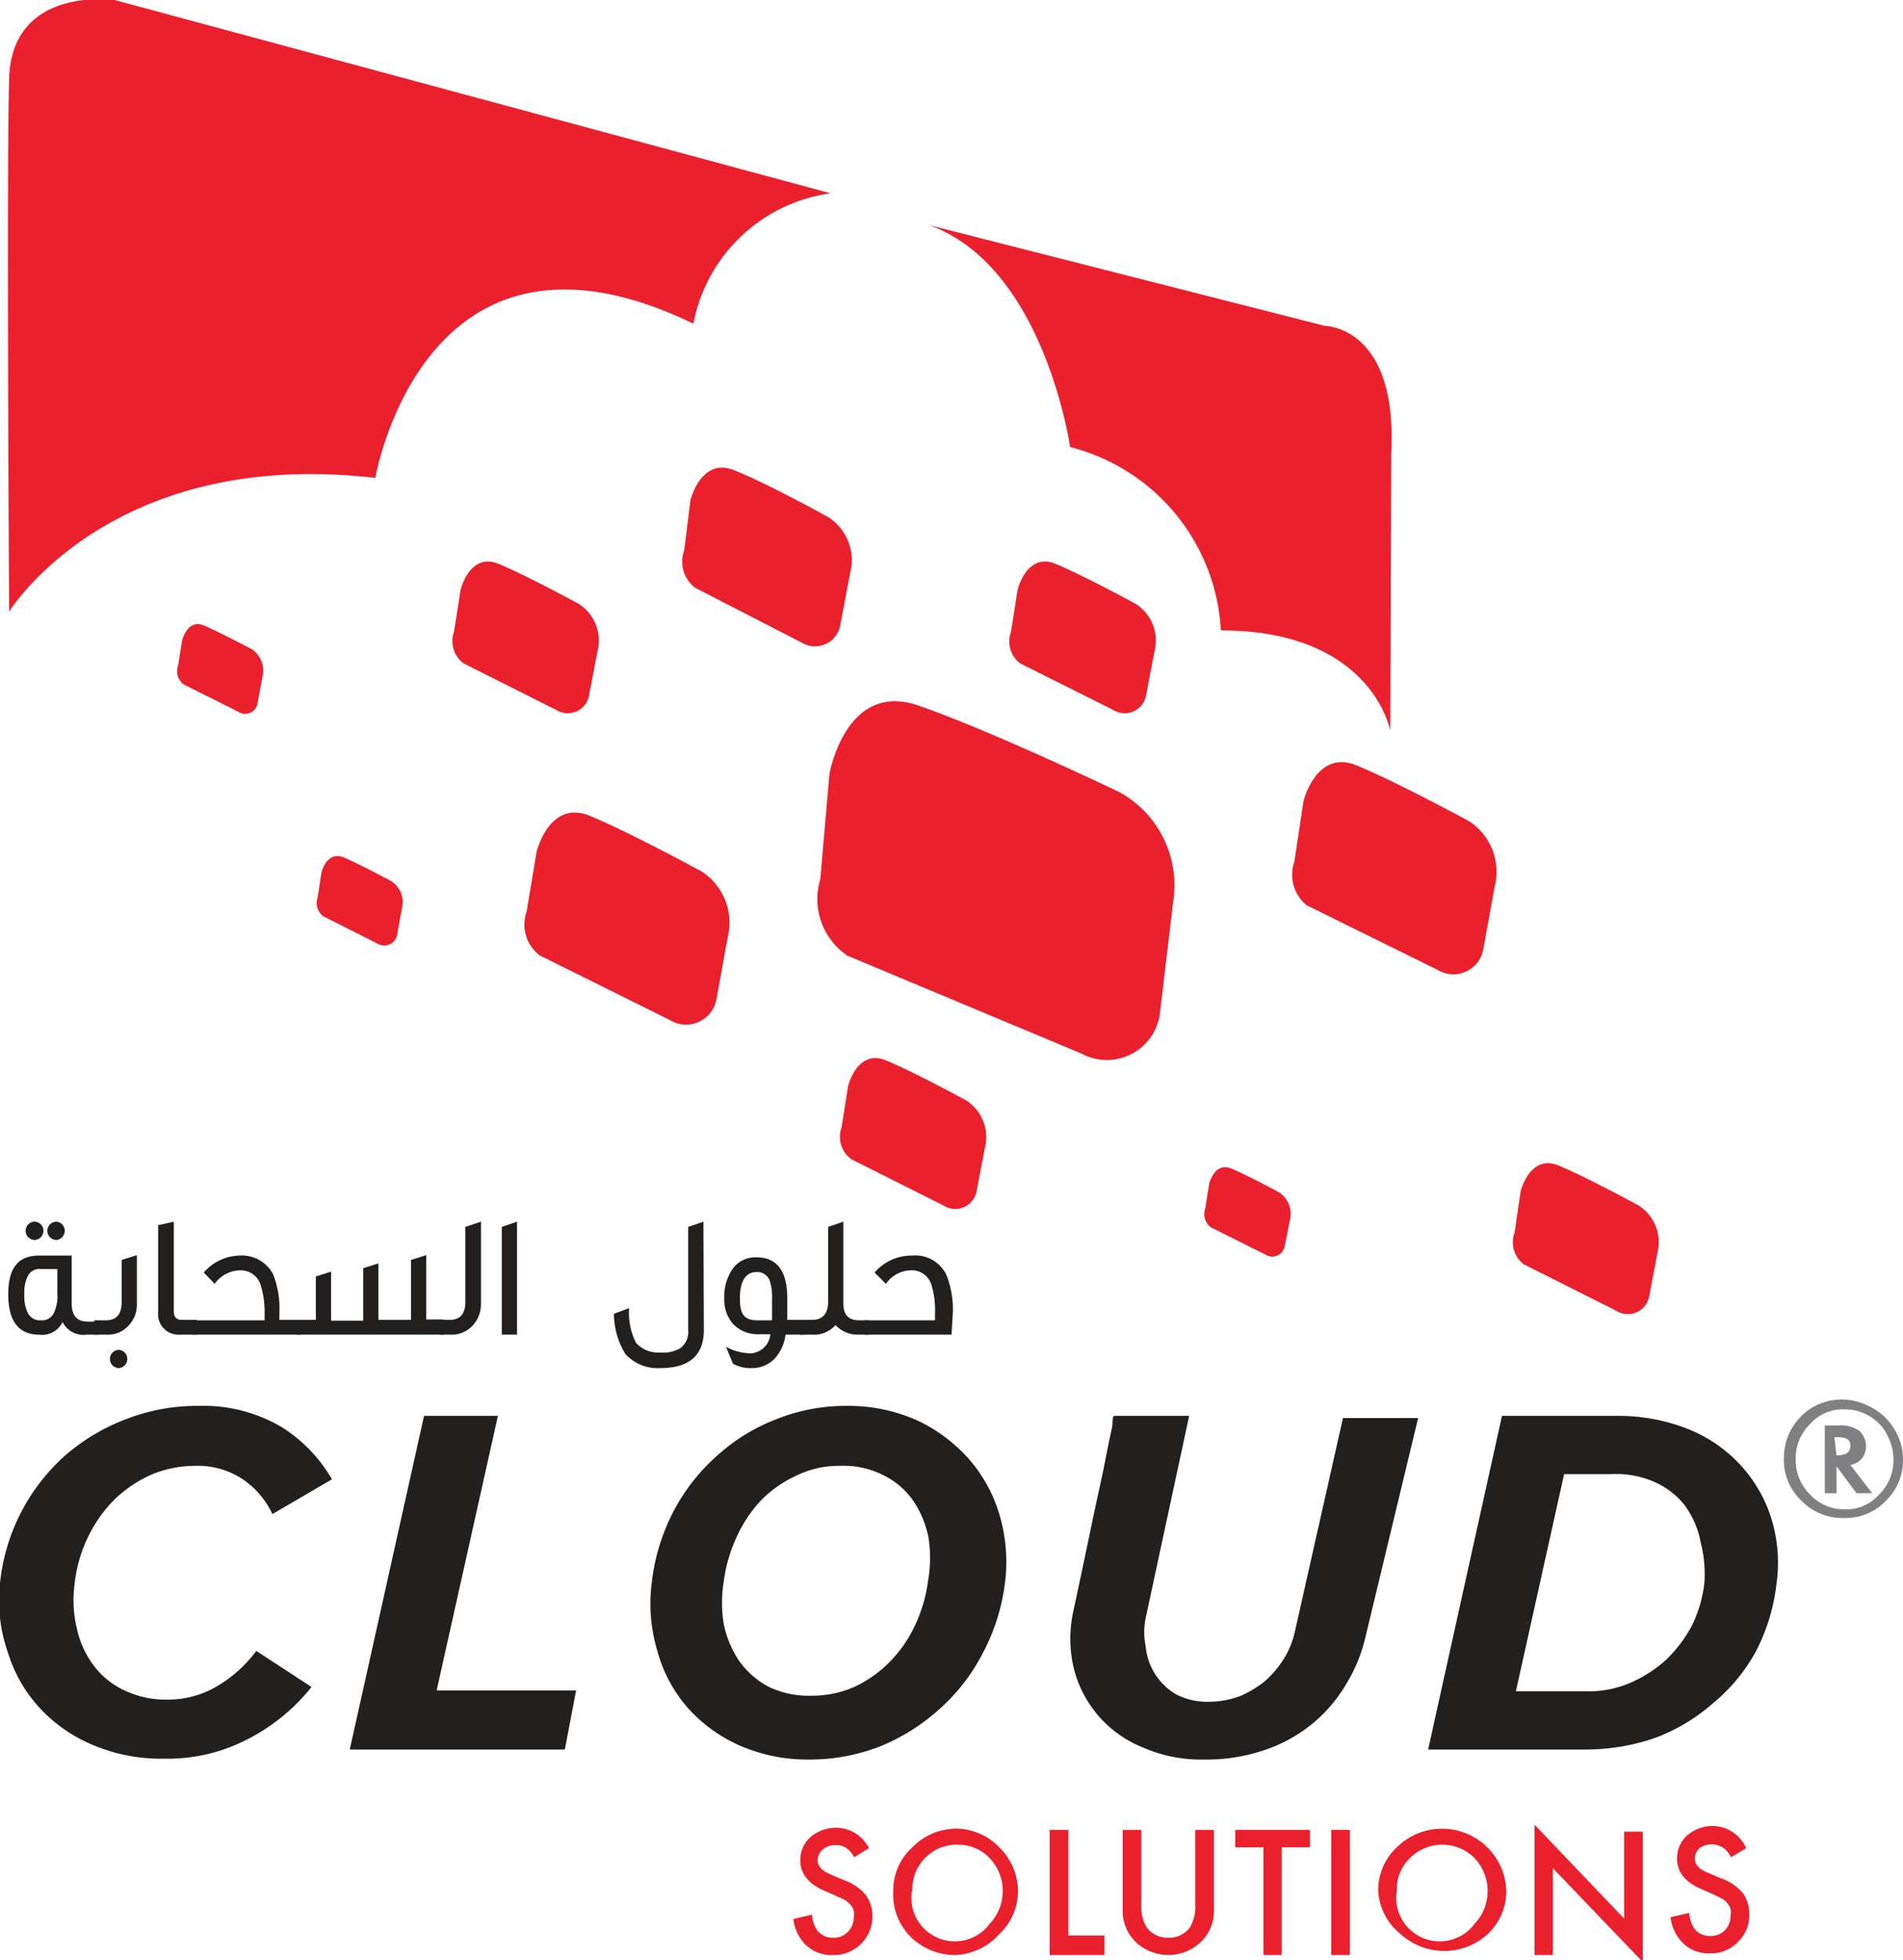 <svg xmlns="http://www.w3.org/2000/svg" viewBox="0 0 43.8 45.12">
  <g id="Layer_2" data-name="Layer 2">
    <g id="Layer_1-2" data-name="Layer 1">
      <g>
        <g>
          <path d="M20,42.54l-.34.21a.62.62,0,0,0-.19-.22.41.41,0,0,0-.23-.06.44.44,0,0,0-.3.1.32.32,0,0,0-.12.25c0,.14.11.25.31.33l.28.12a1.17,1.17,0,0,1,.51.34.8.8,0,0,1,.16.49.87.87,0,0,1-.26.64.88.88,0,0,1-.65.26.85.85,0,0,1-.61-.22,1,1,0,0,1-.3-.61l.43-.1a.75.75,0,0,0,.11.35.44.44,0,0,0,.38.18.42.42,0,0,0,.33-.13.46.46,0,0,0,.14-.34.33.33,0,0,0,0-.15.33.33,0,0,0-.07-.13.65.65,0,0,0-.12-.11l-.19-.09L19,43.53c-.39-.16-.58-.4-.58-.71a.7.7,0,0,1,.24-.54.92.92,0,0,1,.61-.21A.85.85,0,0,1,20,42.54Z" style="fill: #ea202d"/>
          <path d="M20.56,43.52a1.33,1.33,0,0,1,.44-1,1.42,1.42,0,0,1,1-.43,1.4,1.4,0,0,1,1,.43,1.42,1.42,0,0,1,.43,1,1.37,1.37,0,0,1-.43,1A1.45,1.45,0,0,1,22,45a1.47,1.47,0,0,1-1-.38A1.38,1.38,0,0,1,20.56,43.52Zm.43,0a1,1,0,0,0,1.79.76,1.1,1.1,0,0,0,0-1.51,1,1,0,0,0-.74-.31,1,1,0,0,0-.75.31A1,1,0,0,0,21,43.53Z" style="fill: #ea202d"/>
          <path d="M24.59,42.12v2.43h.83V45H24.16V42.12Z" style="fill: #ea202d"/>
          <path d="M26.27,42.12v1.7a.94.94,0,0,0,.12.54.59.59,0,0,0,.5.24.58.58,0,0,0,.5-.24.94.94,0,0,0,.12-.54v-1.7h.43v1.82a1,1,0,0,1-.28.74,1.09,1.09,0,0,1-1.54,0,1,1,0,0,1-.28-.74V42.12Z" style="fill: #ea202d"/>
          <path d="M29.5,42.52V45h-.42V42.52h-.65v-.4h1.72v.4Z" style="fill: #ea202d"/>
          <path d="M31.07,42.12V45h-.43V42.12Z" style="fill: #ea202d"/>
          <path d="M31.72,43.52a1.36,1.36,0,0,1,.43-1,1.48,1.48,0,0,1,2.52,1,1.37,1.37,0,0,1-.43,1,1.49,1.49,0,0,1-2,0A1.38,1.38,0,0,1,31.72,43.52Zm.43,0a1,1,0,0,0,1.79.76,1.1,1.1,0,0,0,0-1.51,1.05,1.05,0,0,0-1.49,0A1,1,0,0,0,32.15,43.53Z" style="fill: #ea202d"/>
          <path d="M35.32,45v-3l2.06,2.16v-2h.43v3L35.74,43v2Z" style="fill: #ea202d"/>
          <path d="M40.19,42.54l-.35.21a.53.53,0,0,0-.18-.22.49.49,0,0,0-.53,0,.32.32,0,0,0-.12.25c0,.14.1.25.31.33l.28.12a1.17,1.17,0,0,1,.51.34.79.79,0,0,1,.15.49.83.83,0,0,1-.26.64.85.85,0,0,1-.65.26.84.84,0,0,1-.6-.22,1,1,0,0,1-.3-.61l.43-.1a.75.75,0,0,0,.11.35.43.43,0,0,0,.38.18.44.44,0,0,0,.33-.13.45.45,0,0,0,.13-.34.34.34,0,0,0,0-.15.33.33,0,0,0-.07-.13.5.5,0,0,0-.13-.11l-.18-.09-.27-.12c-.39-.16-.58-.4-.58-.71a.7.7,0,0,1,.24-.54.9.9,0,0,1,.61-.21A.85.85,0,0,1,40.19,42.54Z" style="fill: #ea202d"/>
        </g>
        <g>
          <path d="M6.27,34.85a2,2,0,0,0-.68-.8,1.87,1.87,0,0,0-1.1-.31,2.61,2.61,0,0,0-1,.2,2.94,2.94,0,0,0-.84.56,3.13,3.13,0,0,0-.61.85,3.21,3.21,0,0,0-.32,1.09,2.79,2.79,0,0,0,.06,1.09,2.17,2.17,0,0,0,.41.85,1.88,1.88,0,0,0,.7.54,2.21,2.21,0,0,0,1,.2A2.21,2.21,0,0,0,5,38.81,3.09,3.09,0,0,0,5.9,38l1.27.83A4.49,4.49,0,0,1,5.76,40a4,4,0,0,1-2,.48,4,4,0,0,1-1.61-.31,3.51,3.51,0,0,1-1.23-.85,3.31,3.31,0,0,1-.74-1.29A3.59,3.59,0,0,1,0,36.44a4.56,4.56,0,0,1,1.49-2.93,4.62,4.62,0,0,1,1.4-.84,4.48,4.48,0,0,1,1.68-.31,3.55,3.55,0,0,1,1.9.48,3.46,3.46,0,0,1,1.17,1.21Z" style="fill: #221f1f"/>
          <path d="M13,40.27H8.05l1.71-7.68h1.7l-1.41,6.32h3.21Z" style="fill: #221f1f"/>
          <path d="M22.61,38.07a4.41,4.41,0,0,1-1,1.28,4.66,4.66,0,0,1-1.36.85,4.46,4.46,0,0,1-1.64.3,3.88,3.88,0,0,1-1.58-.32,3.5,3.5,0,0,1-1.2-.87A3.27,3.27,0,0,1,15.13,38,3.76,3.76,0,0,1,15,36.44a4.68,4.68,0,0,1,.49-1.63,4.47,4.47,0,0,1,1-1.29,4.32,4.32,0,0,1,1.37-.85,4.27,4.27,0,0,1,1.64-.31,3.88,3.88,0,0,1,1.58.32,3.66,3.66,0,0,1,1.2.88A3.41,3.41,0,0,1,23,34.85a3.83,3.83,0,0,1,.13,1.59A4.68,4.68,0,0,1,22.61,38.07Zm-1.24-2.68a2.3,2.3,0,0,0-.36-.86,1.78,1.78,0,0,0-.67-.57,2,2,0,0,0-1-.22,2.22,2.22,0,0,0-1,.22,2.75,2.75,0,0,0-.82.57,3.07,3.07,0,0,0-.57.86,3.41,3.41,0,0,0-.29,1,3,3,0,0,0,0,1,2.33,2.33,0,0,0,.36.85,2,2,0,0,0,.66.58,2.13,2.13,0,0,0,1,.21,2.36,2.36,0,0,0,1-.21,2.78,2.78,0,0,0,.81-.58,3,3,0,0,0,.58-.85,3.43,3.43,0,0,0,.29-1A3.06,3.06,0,0,0,21.37,35.39Z" style="fill: #221f1f"/>
          <path d="M31.43,37.67a3.65,3.65,0,0,1-.45,1.1,3.4,3.4,0,0,1-.78.91,3.48,3.48,0,0,1-1.09.6,4.11,4.11,0,0,1-1.4.22,3.32,3.32,0,0,1-1.41-.28,2.65,2.65,0,0,1-1.59-1.84,2.94,2.94,0,0,1,0-1.32c.19-.88.34-1.61.46-2.18s.22-1,.28-1.32.11-.54.14-.68,0-.24.05-.29h1.73l-1,4.65a1.63,1.63,0,0,0,0,.66A1.43,1.43,0,0,0,27.07,39a1.58,1.58,0,0,0,.76.17,2.08,2.08,0,0,0,.71-.13,2.42,2.42,0,0,0,.58-.35,2.33,2.33,0,0,0,.43-.51,2,2,0,0,0,.25-.61l1.11-4.93h1.73Z" style="fill: #221f1f"/>
          <path d="M40.42,38a4.08,4.08,0,0,1-1,1.21A4.28,4.28,0,0,1,38.1,40a4.91,4.91,0,0,1-1.64.27H32.87l1.7-7.68h2.65a4.34,4.34,0,0,1,1.6.29,3.28,3.28,0,0,1,1.2.8,3.25,3.25,0,0,1,.73,1.21,3.45,3.45,0,0,1,.14,1.55A4.48,4.48,0,0,1,40.42,38Zm-1.29-2.57a2.11,2.11,0,0,0-.36-.79,1.83,1.83,0,0,0-.67-.52,2.18,2.18,0,0,0-1-.19H36l-1.11,5h1.62a2.45,2.45,0,0,0,1-.19,3,3,0,0,0,.83-.53,3.11,3.11,0,0,0,.6-.79,3,3,0,0,0,.29-1A2.93,2.93,0,0,0,39.13,35.45Z" style="fill: #221f1f"/>
        </g>
        <path d="M32,16.82s-.42-2.31-3.9-2.31a4.61,4.61,0,0,0-3.47-4.22s-.59-4.16-3.25-5.11L30.49,7.5s1.69,0,1.53,2.95Z" style="fill: #ea202d"/>
        <path d="M19.12,4.45,2.64,0S.27-.34.21,1.81s0,12.27,0,12.27S2.53,10.29,8.64,11c0,0,1.11-6.55,7.32-3.55A3.73,3.73,0,0,1,19.12,4.45Z" style="fill: #ea202d"/>
        <path d="M19.09,17.82s.37-2.16,2.05-1.58,4.64,2,4.64,2A2.45,2.45,0,0,1,27,20.77l-.3,2.53a1.23,1.23,0,0,1-1.81.95L19.51,22a1.57,1.57,0,0,1-.63-1.76Z" style="fill: #ea202d"/>
        <path d="M12.35,19.61s.29-1.22,1.23-.83,2.57,1.28,2.57,1.28a1.4,1.4,0,0,1,.6,1.51L16.49,23a.71.71,0,0,1-1.07.48l-3-1.49a.89.89,0,0,1-.3-1Z" style="fill: #ea202d"/>
        <path d="M30,18.45s.29-1.22,1.23-.83,2.58,1.28,2.58,1.28a1.39,1.39,0,0,1,.59,1.52l-.26,1.43a.7.7,0,0,1-1.06.47l-3-1.48a.9.9,0,0,1-.29-1Z" style="fill: #ea202d"/>
        <path d="M15.89,11.52s.24-1,1-.7,2.17,1.08,2.17,1.08a1.18,1.18,0,0,1,.51,1.28l-.23,1.21a.59.59,0,0,1-.89.4L16,13.53a.76.76,0,0,1-.25-.87Z" style="fill: #ea202d"/>
        <path d="M23.42,13.58s.21-.88.88-.6,1.84.92,1.84.92A1,1,0,0,1,26.57,15l-.19,1a.5.5,0,0,1-.76.34l-2.14-1.07a.64.64,0,0,1-.21-.73Z" style="fill: #ea202d"/>
        <path d="M19.52,25s.21-.87.88-.59,1.84.92,1.84.92a1,1,0,0,1,.43,1.08l-.19,1a.5.5,0,0,1-.76.34l-2.13-1.07a.64.64,0,0,1-.22-.73Z" style="fill: #ea202d"/>
        <path d="M10.6,13.58s.21-.88.88-.6,1.84.92,1.84.92A1,1,0,0,1,13.75,15l-.19,1a.5.5,0,0,1-.76.34l-2.13-1.07a.64.64,0,0,1-.22-.73Z" style="fill: #ea202d"/>
        <path d="M35,27.42s.21-.87.88-.59,1.84.92,1.84.92a1,1,0,0,1,.43,1.08l-.19,1a.5.5,0,0,1-.76.34l-2.13-1.07a.64.64,0,0,1-.21-.73Z" style="fill: #ea202d"/>
        <path d="M27.83,27.25s.12-.52.52-.35,1.08.54,1.08.54a.59.59,0,0,1,.26.64l-.12.6a.29.29,0,0,1-.44.2l-1.26-.63a.38.38,0,0,1-.13-.43Z" style="fill: #ea202d"/>
        <path d="M7.4,20.08s.12-.51.52-.34S9,20.28,9,20.28a.57.57,0,0,1,.25.63l-.11.61a.3.3,0,0,1-.45.2l-1.25-.63a.38.38,0,0,1-.13-.43Z" style="fill: #ea202d"/>
        <path d="M4.19,14.75s.12-.52.51-.35,1.09.54,1.09.54a.59.59,0,0,1,.25.64l-.11.6a.29.29,0,0,1-.45.2l-1.26-.63a.38.38,0,0,1-.12-.43Z" style="fill: #ea202d"/>
        <g>
          <path d="M2.26,30.72H2a.54.54,0,0,1-.56-.29.52.52,0,0,1-.54.29c-.47,0-.71-.31-.71-.93s.24-.89.71-.89h.75V30c0,.28.12.42.37.42h.22Zm-.94-1.51H.94a.3.3,0,0,0-.3.16.86.86,0,0,0-.08.42.88.88,0,0,0,.08.43.31.31,0,0,0,.3.17.3.3,0,0,0,.3-.17.88.88,0,0,0,.08-.43ZM1,28.33a.21.21,0,0,1-.2.21.21.21,0,0,1,0-.42A.21.21,0,0,1,1,28.33Zm.49,0a.21.21,0,0,1-.19.21.21.21,0,0,1,0-.42A.21.21,0,0,1,1.49,28.33Z" style="fill: #221f1f"/>
          <path d="M3.15,30a.69.69,0,0,1-.19.51.63.63,0,0,1-.5.21H2.17v-.33h.27q.36,0,.36-.42V29l.35-.11Zm-.22,1.28a.21.21,0,0,1-.19.21.21.21,0,0,1,0-.42A.21.21,0,0,1,2.93,31.28Z" style="fill: #221f1f"/>
          <path d="M4.52,30.72H4.13a.47.47,0,0,1-.49-.52v-2L4,28.12v2.06c0,.13.06.2.18.2h.35Z" style="fill: #221f1f"/>
          <path d="M6.92,30.72H4.43v-.33H6.09v-.15A2.07,2.07,0,0,0,6,29.58a.48.48,0,0,0-.49-.34.74.74,0,0,0-.57.31l-.25-.26a1.12,1.12,0,0,1,.82-.39.81.81,0,0,1,.78.44,2.17,2.17,0,0,1,.14.9v.14h.47Z" style="fill: #221f1f"/>
          <path d="M10.21,30.72H6.83v-.34h.44v-1l.35-.11v1.13h.74V29.19l.35-.11v1.3h.75V29l.35-.11v1.48h.4Z" style="fill: #221f1f"/>
          <path d="M11.07,30a.73.73,0,0,1-.19.51.66.66,0,0,1-.51.21h-.24v-.34h.22c.24,0,.36-.14.36-.41V28.24l.36-.12Z" style="fill: #221f1f"/>
          <path d="M11.9,30.72h-.35V28.24l.35-.12Z" style="fill: #221f1f"/>
          <path d="M16.2,30.61c0,.59-.34.88-1,.88a1,1,0,0,1-.81-.33,1.8,1.8,0,0,1-.26-.92l.35-.13a1.52,1.52,0,0,0,.16.8.68.68,0,0,0,.56.22.76.76,0,0,0,.46-.1.46.46,0,0,0,.18-.41V28.24l.35-.12Z" style="fill: #221f1f"/>
          <path d="M18.52,30.72h-.44a1,1,0,0,1-.24.54.71.71,0,0,1-.54.23.83.83,0,0,1-.43-.1L16.71,31a1.22,1.22,0,0,0,.58.15.48.48,0,0,0,.44-.44h-.29a.77.77,0,0,1-.58-.25.86.86,0,0,1-.19-.58,1.13,1.13,0,0,1,.17-.64.64.64,0,0,1,.57-.3c.47,0,.71.31.71.94,0,.13,0,.29,0,.5h.41Zm-.75-.83a1.21,1.21,0,0,0-.05-.4.3.3,0,0,0-.31-.21c-.25,0-.38.21-.38.61s.13.5.41.5h.33Z" style="fill: #221f1f"/>
          <path d="M20,30.72h-.25a.69.69,0,0,1-.52-.22.65.65,0,0,1-.52.22h-.3v-.34h.28c.24,0,.37-.14.37-.41V28.24l.35-.12V30q0,.39.36.39H20Z" style="fill: #221f1f"/>
          <path d="M21.9,30.72h-2v-.33h1.62v-.15a2,2,0,0,0-.08-.66.47.47,0,0,0-.49-.34.72.72,0,0,0-.56.31l-.26-.26A1.12,1.12,0,0,1,21,28.9a.79.79,0,0,1,.78.44,2.15,2.15,0,0,1,.15.9Z" style="fill: #221f1f"/>
        </g>
        <path d="M43.8,33.59a1.3,1.3,0,0,1-.39.95,1.27,1.27,0,0,1-.95.4,1.31,1.31,0,0,1-1-.4,1.28,1.28,0,0,1-.4-1,1.4,1.4,0,0,1,.13-.57,1.47,1.47,0,0,1,.36-.46A1.34,1.34,0,0,1,43,32.36a1.29,1.29,0,0,1,.57.49A1.31,1.31,0,0,1,43.8,33.59Zm-1.35-1.15a1,1,0,0,0-.79.34,1.09,1.09,0,0,0-.33.8,1.12,1.12,0,0,0,.33.82,1.07,1.07,0,0,0,.8.34,1,1,0,0,0,.79-.34,1.1,1.1,0,0,0,.33-.81,1.18,1.18,0,0,0-.13-.53,1,1,0,0,0-.34-.41A1.1,1.1,0,0,0,42.45,32.44Zm.14,1.28.5.65h-.36l-.46-.62v.62H42V32.81h.31a.77.77,0,0,1,.48.12.48.48,0,0,1,.08.62.46.46,0,0,1-.23.16Zm-.32-.22h0c.21,0,.32-.07.32-.22s-.1-.2-.31-.2h-.06Z" style="fill: #808083"/>
      </g>
    </g>
  </g>
</svg>
